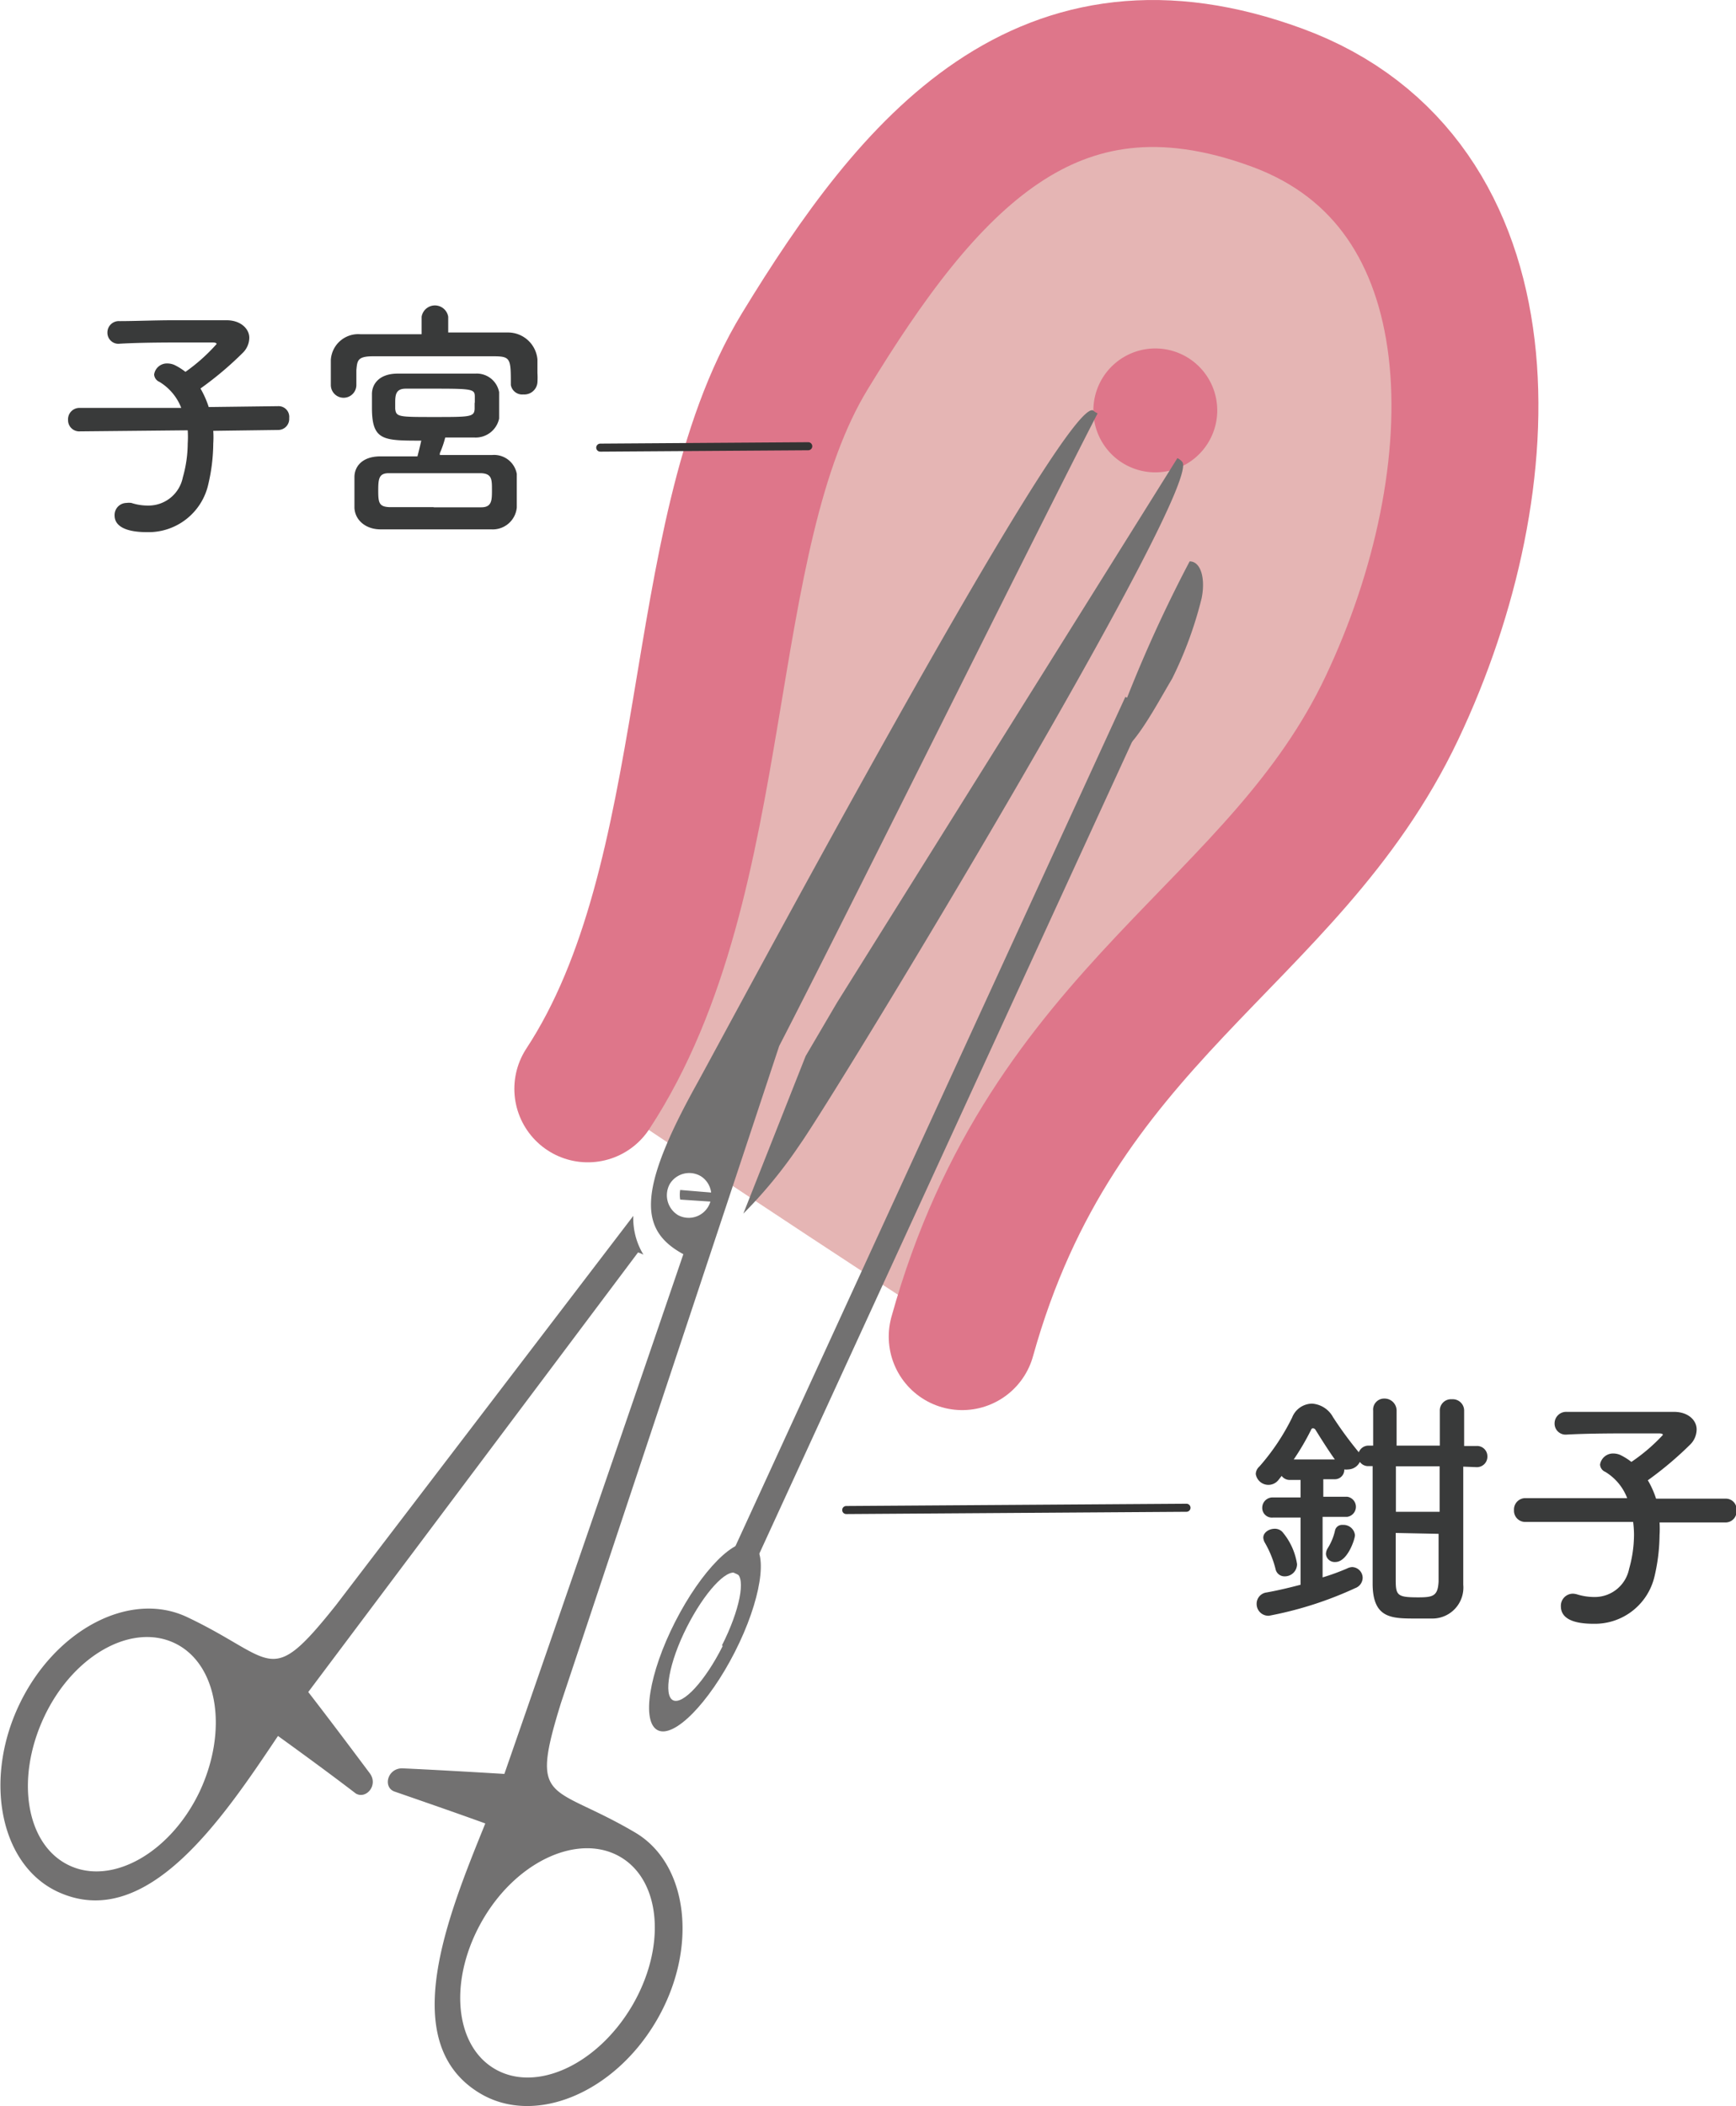 <svg xmlns="http://www.w3.org/2000/svg" xmlns:xlink="http://www.w3.org/1999/xlink" viewBox="0 0 99.23 120.35"><defs><style>.cls-1,.cls-4,.cls-8,.cls-9{fill:none;}.cls-2{clip-path:url(#clip-path);}.cls-3{fill:#e5b5b4;}.cls-4{stroke:#de768a;stroke-width:8.4px;}.cls-4,.cls-8{stroke-linecap:round;stroke-linejoin:round;}.cls-5{fill:#de768a;}.cls-6{fill:#727171;}.cls-7{fill:#393a3a;}.cls-8{stroke:#333;stroke-width:0.46px;}.cls-9{stroke:#727171;stroke-miterlimit:10;stroke-width:1.42px;}</style><clipPath id="clip-path" transform="translate(0 0)"><rect class="cls-1" width="99.23" height="120.35"/></clipPath></defs><g id="レイヤー_2" data-name="レイヤー 2"><g id="レイヤー_1-2" data-name="レイヤー 1"><g class="cls-2"><path class="cls-3" d="M33.6,62.22C41.54,50.13,39.47,30.79,46,20.08S59.84.74,73,5.58s12.78,21.76,6.56,34.88S60.19,57.73,55,76.38C42.23,68.09,33.6,62.22,33.6,62.22" transform="translate(0 0)"/><path class="cls-4" d="M33.6,62.22C41.54,50.13,39.47,30.79,46,20.08S59.84.74,73,5.58s12.78,21.76,6.56,34.88S60.19,57.73,55,76.38" transform="translate(0 0)"/><path class="cls-5" d="M69.57,23.69a3.54,3.54,0,1,1-3.3-3.77,3.54,3.54,0,0,1,3.3,3.77" transform="translate(0 0)"/><path class="cls-6" d="M41.17,68.19,38.88,68a1.64,1.64,0,0,0,0,.55l2.28.15a.82.82,0,0,0,0-.55" transform="translate(0 0)"/><path class="cls-6" d="M17.62,96.69,36.47,71.57a1.58,1.58,0,0,1,.31.13,4,4,0,0,1-.58-2.22l-17,22.25c-3.85,4.83-3.44,3.08-8.5.68-3.27-1.55-7.56.72-9.6,5S0,106.54,3.27,108.09c5.09,2.39,9.47-4.19,12.62-8.89,1.48,1.07,3,2.18,4.45,3.29.58.34,1.29-.46.81-1.14-1.16-1.55-2.33-3.11-3.53-4.66m-6.2,5.67c-1.66,3.5-5,5.4-7.46,4.24s-3.1-4.92-1.45-8.46,5-5.41,7.46-4.25,3.1,4.93,1.45,8.47" transform="translate(0 0)"/><path class="cls-6" d="M36.29,104.71c-4.81-2.83-6.05-1.52-4.22-7.41q6.26-18.78,12.47-37.53c3.59-6.94,14.61-29.18,18.2-36.15a.88.88,0,0,1-.25-.16c-1.58-.92-20.85,35.22-22.72,38.59-3.39,6.13-3.19,8.27-.71,9.62Q34,86.49,28.83,101.37c-2-.12-3.9-.23-5.84-.32-.84,0-1.11,1.06-.46,1.32,1.73.6,3.47,1.2,5.21,1.83-2.12,5.24-5.14,12.54-.29,15.43,3.11,1.85,7.62,0,10.05-4.12s1.87-9-1.21-10.8m2.47-35.27a1.33,1.33,0,0,1-.47-1.79,1.3,1.3,0,0,1,1.78-.43,1.29,1.29,0,0,1-1.31,2.22m-2.67,45.25c-2,3.33-5.48,4.91-7.82,3.53s-2.63-5.19-.65-8.56,5.51-4.92,7.85-3.54,2.63,5.2.62,8.57" transform="translate(0 0)"/><path class="cls-6" d="M67.55,26.36a.83.83,0,0,0-.25-.18L47.84,57.3l-1.79,3.05-3.56,9a26.57,26.57,0,0,0,3.2-3.9c2.21-3.12,23.38-38.08,21.86-39.08" transform="translate(0 0)"/></g><g class="cls-2"><path class="cls-7" d="M12.19,24.62a5.7,5.7,0,0,1,0,.73,10.45,10.45,0,0,1-.29,2.35,3.5,3.5,0,0,1-3.48,2.71c-1.46,0-1.87-.47-1.87-.95a.69.69,0,0,1,.68-.72,1,1,0,0,1,.28,0,3,3,0,0,0,.94.15,2,2,0,0,0,2-1.61,7.16,7.16,0,0,0,.28-1.94,5.9,5.9,0,0,0,0-.75l-6.15.06h0A.64.64,0,0,1,3.89,24a.65.65,0,0,1,.67-.69l5.8,0a3,3,0,0,0-1.25-1.49.49.49,0,0,1-.3-.42.74.74,0,0,1,.78-.63,1,1,0,0,1,.39.09,3.53,3.53,0,0,1,.62.39,10.32,10.32,0,0,0,1.78-1.59c0-.06-.07-.09-.25-.09H10.86c-1.27,0-2.76,0-4,.07h0A.63.63,0,0,1,6.14,19a.65.65,0,0,1,.69-.65c.9,0,2-.05,3.12-.05s2.18,0,3,0,1.3.5,1.3,1a1.23,1.23,0,0,1-.35.84,19.38,19.38,0,0,1-2.44,2.06,5.46,5.46,0,0,1,.47,1.06l4-.05h0a.61.61,0,0,1,.6.68.63.63,0,0,1-.61.68Z" transform="translate(0 0)"/><path class="cls-7" d="M25.62,19c1.17,0,2.34,0,3.45,0a1.69,1.69,0,0,1,1.65,1.54c0,.22,0,.51,0,.77a4.28,4.28,0,0,1,0,.54.75.75,0,0,1-.8.69A.66.66,0,0,1,29.2,22v0c0-1.46,0-1.63-.9-1.64-1.16,0-2.55,0-3.89,0-1.11,0-2.2,0-3.09,0s-.9.25-.95.79V22h0a.73.73,0,0,1-1.46,0c0-.19,0-.43,0-.68s0-.52,0-.76a1.57,1.57,0,0,1,1.7-1.46c1.12,0,2.31,0,3.49,0v-1a.77.77,0,0,1,1.52,0ZM25.14,26c1,0,2,0,3,0a1.32,1.32,0,0,1,1.4,1.08c0,.26,0,.58,0,.92s0,.67,0,1a1.38,1.38,0,0,1-1.46,1.25c-1.24,0-2.42,0-3.55,0s-1.92,0-2.78,0-1.46-.54-1.49-1.23c0-.22,0-.48,0-.76s0-.76,0-1c0-.57.41-1.17,1.46-1.18.66,0,1.39,0,2.14,0,.08-.3.16-.63.22-.9-2.18,0-2.82,0-2.82-1.88,0-.27,0-.55,0-.78,0-.57.41-1.15,1.42-1.17.63,0,1.37,0,2.16,0s1.58,0,2.33,0a1.3,1.3,0,0,1,1.36,1.06c0,.22,0,.49,0,.75s0,.52,0,.76A1.37,1.37,0,0,1,27.1,25l-1.65,0a5.7,5.7,0,0,1-.31.9m-.35,3.09,2.72,0c.61,0,.61-.41.61-1s0-.93-.64-.95l-2.47,0c-1,0-1.89,0-2.78,0-.57,0-.61.31-.61,1s.05.91.62.94c.84,0,1.67,0,2.55,0m2.35-5.95c0-.12,0-.25,0-.37,0-.41-.14-.45-2.14-.45-.63,0-1.25,0-1.81,0s-.6.35-.6.79c0,.13,0,.25,0,.36.05.47.2.47,2.24.47s2.28,0,2.3-.47c0-.11,0-.23,0-.36" transform="translate(0 0)"/><path class="cls-7" d="M83.64,83.81c0,1.45,0,3.11,0,4.47,0,1,0,1.83,0,2.28a1.77,1.77,0,0,1-1.8,1.93c-.29,0-.6,0-.89,0-1.4,0-2.46,0-2.49-1.93,0-1.11,0-4.22,0-6.78h-.23a.58.58,0,0,1-.5-.24.77.77,0,0,1-.66.43.93.93,0,0,1-.23,0v0a.54.54,0,0,1-.57.56h-.63v1H77a.58.58,0,0,1,0,1.15h-1.4v3.46A13,13,0,0,0,77,89.63a.71.71,0,0,1,.29-.08.62.62,0,0,1,.6.62.64.64,0,0,1-.42.58,21,21,0,0,1-4.93,1.58.67.67,0,0,1-.71-.67A.65.65,0,0,1,72.4,91c.67-.12,1.33-.28,1.94-.44V86.72H72.75a.55.55,0,0,1-.6-.55.59.59,0,0,1,.6-.6h1.59v-1h-.58a.57.57,0,0,1-.5-.23l-.19.24a.73.73,0,0,1-1.29-.35.6.6,0,0,1,.21-.43A12.68,12.68,0,0,0,73.86,81,1.24,1.24,0,0,1,75,80.21a1.48,1.48,0,0,1,1.2.78,21.88,21.88,0,0,0,1.47,2v0a.59.59,0,0,1,.59-.38h.23v-2a.63.63,0,0,1,.64-.69.69.69,0,0,1,.7.69v2h2.47v-2a.64.64,0,0,1,.69-.65.65.65,0,0,1,.7.67v2h.71a.59.59,0,0,1,.62.59.6.6,0,0,1-.62.62ZM72.91,89.66a5.81,5.81,0,0,0-.62-1.52.67.67,0,0,1-.08-.27c0-.3.33-.51.65-.51a.59.59,0,0,1,.44.18,3.71,3.71,0,0,1,.84,1.84.7.7,0,0,1-.71.7.52.52,0,0,1-.52-.42M76.3,83.4c-.42-.59-.88-1.33-1.11-1.7a.17.17,0,0,0-.13-.08.1.1,0,0,0-.11.07,14.37,14.37,0,0,1-1,1.71Zm-.51,5.41a.67.67,0,0,1,.11-.35,3.18,3.18,0,0,0,.41-1,.41.41,0,0,1,.44-.32.66.66,0,0,1,.7.58c0,.24-.43,1.54-1.12,1.54a.5.5,0,0,1-.54-.47m6.5-2.4c0-.86,0-1.77,0-2.6H79.79c0,.83,0,1.74,0,2.6Zm-2.51,1.21c0,1.22,0,2.23,0,2.68,0,.89.09,1,1.28,1,.85,0,1.13-.07,1.17-.91,0-.49,0-1.5,0-2.72Z" transform="translate(0 0)"/><path class="cls-7" d="M94.86,87a5.7,5.7,0,0,1,0,.73,10.6,10.6,0,0,1-.29,2.36,3.5,3.5,0,0,1-3.48,2.7c-1.46,0-1.87-.47-1.87-1a.69.69,0,0,1,.69-.72,1,1,0,0,1,.27.05,3.3,3.3,0,0,0,.94.14,2,2,0,0,0,2-1.61,7.16,7.16,0,0,0,.28-1.94,5.74,5.74,0,0,0-.05-.74l-6.15,0h0a.64.64,0,0,1-.66-.67.65.65,0,0,1,.67-.69l5.8,0a3,3,0,0,0-1.25-1.5.48.48,0,0,1-.3-.42.75.75,0,0,1,.78-.63,1,1,0,0,1,.39.09,3.53,3.53,0,0,1,.62.39A10.32,10.32,0,0,0,95.05,82c0-.06-.07-.09-.25-.09H93.53c-1.27,0-2.76,0-4,.07h0a.63.63,0,0,1-.67-.64.66.66,0,0,1,.69-.66c.9,0,2,0,3.13,0s2.17,0,3,0,1.3.49,1.3,1a1.23,1.23,0,0,1-.35.85,20.25,20.25,0,0,1-2.44,2.06,5.06,5.06,0,0,1,.47,1.05l4,0h0a.61.61,0,0,1,.6.67.63.63,0,0,1-.61.69Z" transform="translate(0 0)"/><line class="cls-8" x1="67.82" y1="86.16" x2="48.37" y2="86.29"/><line class="cls-8" x1="46.2" y1="25.5" x2="34.31" y2="25.58"/><line class="cls-9" x1="64.97" y1="40.12" x2="42.09" y2="89.94"/><path class="cls-6" d="M63.2,43.19A78.64,78.64,0,0,1,68,32.08c.67,0,.91,1.05.68,2.13A22.32,22.32,0,0,1,67,38.78c-1.09,1.83-2.6,4.81-3.76,4.41" transform="translate(0 0)"/><path class="cls-6" d="M43,88.23c-.94-.48-2.91,1.51-4.41,4.45s-1.93,5.71-1,6.19,2.91-1.52,4.41-4.46,1.93-5.71,1-6.18m-1.69,5.83c-1,2-2.28,3.38-2.84,3.1S38.24,95,39.25,93s2.28-3.38,2.84-3.1.19,2.13-.82,4.12" transform="translate(0 0)"/></g></g></g></svg>
